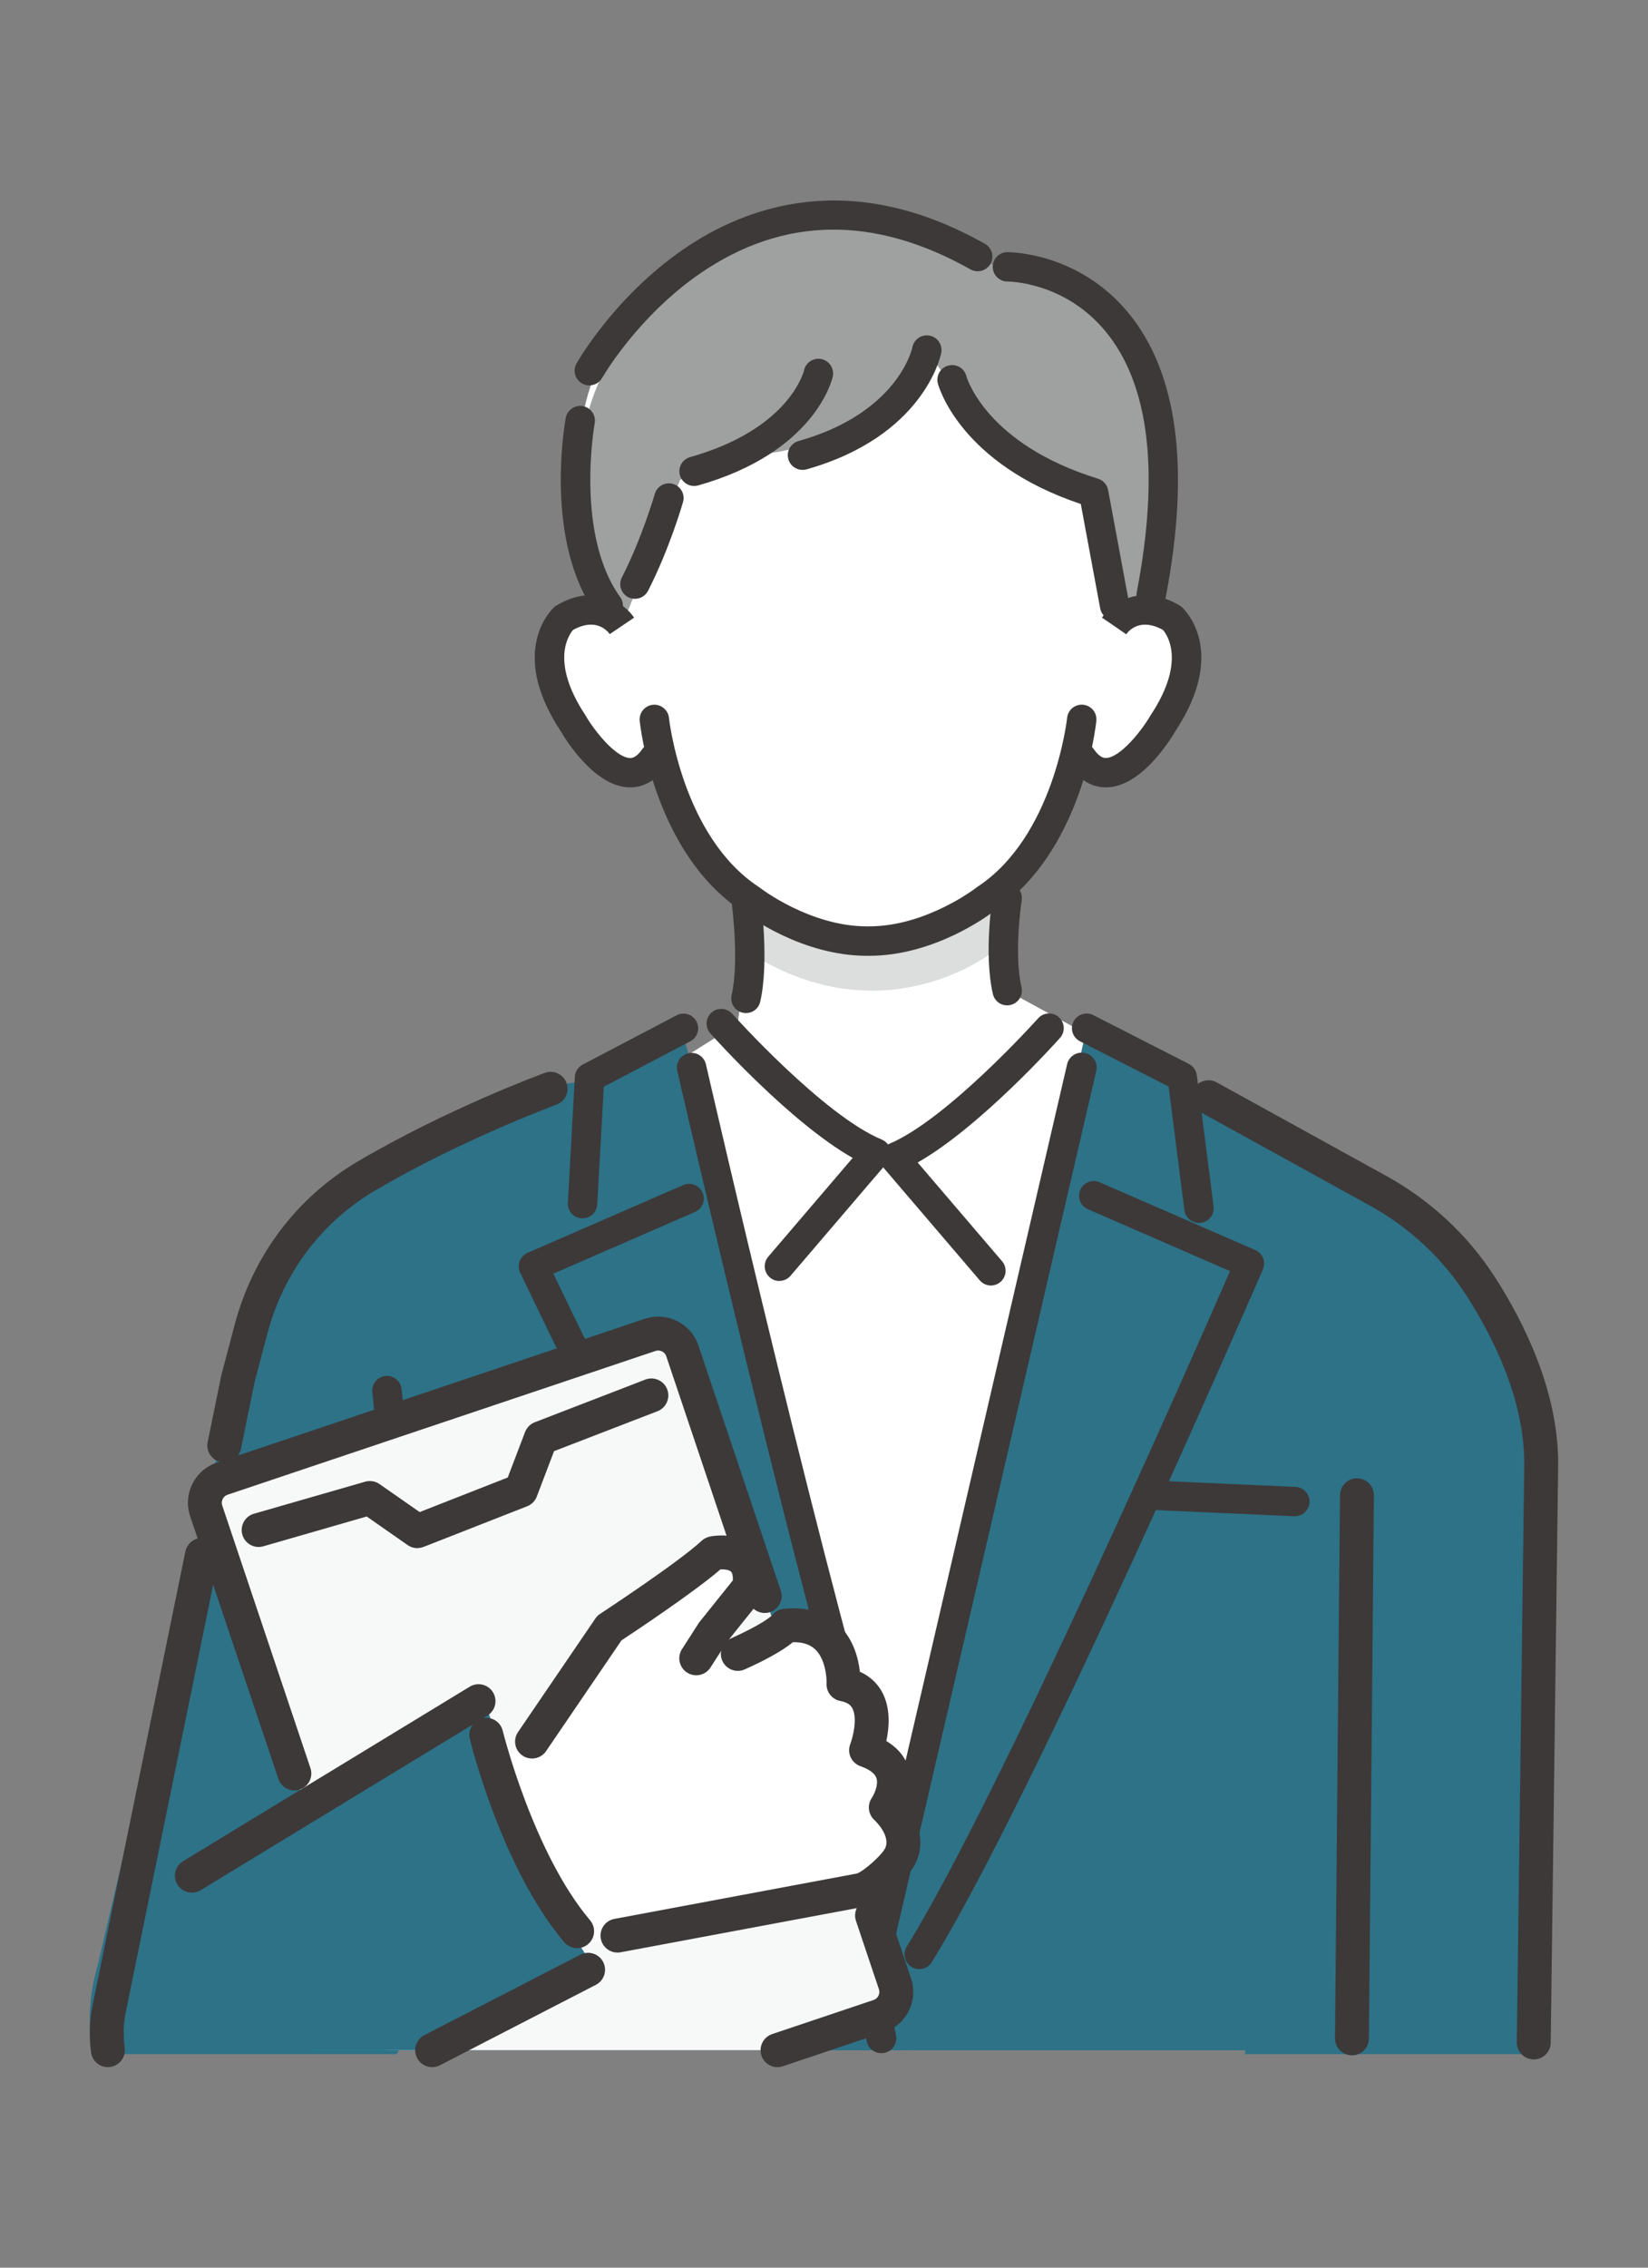 <?xml version="1.0" encoding="utf-8"?>
<!-- Generator: Adobe Illustrator 27.9.0, SVG Export Plug-In . SVG Version: 6.00 Build 0)  -->
<svg version="1.1" id="レイヤー_1" xmlns="http://www.w3.org/2000/svg" xmlns:xlink="http://www.w3.org/1999/xlink" x="0px"
	 y="0px" viewBox="0 0 400 550" style="enable-background:new 0 0 400 550;" xml:space="preserve">
<rect x="0" y="0" width="400" height="550" fill="#808080" stroke="none"/>
<style type="text/css">
	.st0{clip-path:url(#SVGID_00000002385090523043465660000001776291546583915652_);}
	.st1{fill:#2D7287;}
	.st2{fill:#2D768D;stroke:#3D3939;stroke-width:3;stroke-miterlimit:10;}
	.st3{fill:#2D7287;stroke:#3D3939;stroke-width:3;stroke-miterlimit:10;}
	.st4{fill:#FFFFFF;}
	.st5{fill:#3D3939;}
	.st6{clip-path:url(#SVGID_00000139272559437283245500000005043454160043868331_);}
	.st7{fill:#2D7287;stroke:#2D7287;stroke-width:1.927;stroke-miterlimit:10;}
	.st8{fill:#DCDDDD;}
	.st9{fill:#9FA0A0;}
	.st10{fill:#1ECEC6;}
	.st11{fill:#F7F8F8;}
</style>
<g>
	<defs>
		<rect id="SVGID_1_" x="822.08" y="437.89" width="260" height="195"/>
	</defs>
	<clipPath id="SVGID_00000005984670598340523000000012532651601087318686_">
		<use xlink:href="#SVGID_1_"  style="overflow:visible;"/>
	</clipPath>
	<g style="clip-path:url(#SVGID_00000005984670598340523000000012532651601087318686_);">
		<path class="st1" d="M948.47,591.79h-36.08v34.4h36.08V591.79z"/>
		<path class="st1" d="M989.03,591.79h-36.08v34.4h36.08V591.79z"/>
		<path class="st2" d="M886.66,502.84h-18.83v19.81h18.83V502.84z"/>
		<path class="st2" d="M935.67,502.84h-18.83v19.81h18.83V502.84z"/>
		<path class="st3" d="M984.67,502.84h-18.83v19.81h18.83V502.84z"/>
		<path class="st3" d="M1033.68,502.84h-18.83v19.81h18.83V502.84z"/>
		<path class="st3" d="M886.66,540.3h-18.83v19.81h18.83V540.3z"/>
		<path class="st3" d="M935.67,540.3h-18.83v19.81h18.83V540.3z"/>
		<path class="st3" d="M984.67,540.3h-18.83v19.81h18.83V540.3z"/>
		<path class="st3" d="M1033.68,540.3h-18.83v19.81h18.83V540.3z"/>
		<path class="st3" d="M886.66,577.75h-18.83v19.81h18.83V577.75z"/>
		<path class="st3" d="M1033.68,577.75h-18.83v19.81h18.83V577.75z"/>
		<path class="st3" d="M954.33,451.86h-7.24v10.09h-9.6v7.62h9.6v10.09h7.24v-10.09h9.6v-7.62h-9.6V451.86z"/>
		<path class="st4" d="M995.55,578.58h-89.68v8.5h89.68V578.58z"/>
		<path class="st4" d="M978.89,480.74V442.6h-56.36v38.15c0,1.3-1,2.35-2.24,2.35h-74.53v127.63c0.64,0.57,1.24,1.24,1.79,2.04
			c0.58-0.3,1.27-0.58,2.03-0.78c0.68-0.18,1.43-0.29,2.24-0.3c0.71,0,1.46,0.07,2.24,0.27c0.56,0.14,1.12,0.34,1.71,0.6
			c2.56,1.19,4.4,3.81,4.88,6.6c1.72,0.13,3.69,0.88,5.23,2.91c0.83,1.1,1.33,2.59,1.44,4.11h40.6v-34.4h-4.28
			c-1.24,0-2.24-1.06-2.24-2.35v-13.21c0-1.3,1-2.35,2.24-2.35h94.15c1.24,0,2.24,1.06,2.24,2.35v13.21c0,1.3-1.01,2.35-2.24,2.35
			h-4.28v34.4h43.34c0.11-1.52,0.61-3.01,1.44-4.11c1.55-2.03,3.51-2.78,5.23-2.91c0.48-2.78,2.32-5.41,4.88-6.6
			c0.59-0.27,1.16-0.46,1.71-0.6c0.78-0.2,1.53-0.28,2.24-0.27c0.8,0,1.55,0.12,2.24,0.3c0.38,0.1,0.73,0.22,1.07,0.35V483.1h-74.53
			C979.89,483.1,978.89,482.04,978.89,480.74L978.89,480.74z M886.66,597.56h-18.83v-19.81h18.83V597.56z M886.66,560.11h-18.83
			V540.3h18.83V560.11z M886.66,522.66h-18.83v-19.81h18.83V522.66z M1014.84,502.85h18.83v19.81h-18.83V502.85z M1014.84,540.3
			h18.83v19.81h-18.83V540.3z M1014.84,577.75h18.83v19.81h-18.83V577.75z M935.66,560.1h-18.83v-19.81h18.83V560.1z M935.66,522.65
			h-18.83v-19.81h18.83V522.65z M963.92,469.57h-9.6v10.09h-7.24v-10.09h-9.6v-7.62h9.6v-10.09h7.24v10.09h9.6V469.57z
			 M984.66,560.1h-18.83v-19.81h18.83V560.1z M984.66,522.65h-18.83v-19.81h18.83V522.65z"/>
		<path class="st5" d="M1078.56,618.2c-0.8-0.54-1.98-1.07-3.54-1.13c-0.15-0.84-0.39-1.73-0.75-2.59c0.34-0.53,0.65-1.09,0.91-1.69
			c1.09-2.46,1.21-4.98,0.35-7.08c-1-2.45-2.92-4.2-5.43-4.92c-1.09-0.31-2.19-0.4-3.21-0.27c-0.61-1.29-1.55-2.39-2.74-3.15
			c-1.26-0.8-2.65-1.14-4.01-0.98V480.74c0-1.3-1-2.35-2.24-2.35h-74.53v-38.15c0-1.3-1-2.35-2.24-2.35H920.3
			c-1.24,0-2.24,1.06-2.24,2.35v38.15h-74.53c-1.24,0-2.24,1.06-2.24,2.35v116c-0.43,0.16-0.86,0.37-1.26,0.63
			c-1.19,0.76-2.14,1.86-2.74,3.15c-1.02-0.13-2.13-0.05-3.22,0.27c-2.5,0.72-4.43,2.47-5.43,4.92c-0.85,2.1-0.73,4.61,0.35,7.08
			c0.27,0.6,0.57,1.16,0.91,1.69c-0.37,0.86-0.61,1.75-0.75,2.59c-1.56,0.06-2.74,0.59-3.54,1.13c-1.75,1.18-2.98,3.2-3.39,5.56
			c-0.8,4.6,2.14,7.71,3.99,8.82c0.33,0.2,0.71,0.3,1.11,0.3h29.45c0,0,0.04,0,0.06,0l6.28-0.19c0.2,0,0.4-0.04,0.6-0.11
			c0.95-0.31,1.76-0.9,2.37-1.69h172.02c0.61,0.8,1.41,1.38,2.37,1.69c0.2,0.06,0.39,0.1,0.6,0.11l6.28,0.19c0,0,0.04,0,0.06,0
			h29.45c0.39,0,0.76-0.11,1.11-0.3c1.86-1.11,4.79-4.21,3.99-8.82c-0.41-2.37-1.64-4.39-3.39-5.56H1078.56z M1060.14,601.21
			c0.73-0.32,1.43,0.04,1.7,0.21c0.76,0.48,1.25,1.34,1.32,2.29c0.06,0.86,0.56,1.61,1.3,1.97c0.74,0.36,1.6,0.27,2.26-0.24
			c0.24-0.19,1.14-0.4,2.22-0.09c0.81,0.23,1.91,0.81,2.49,2.23c0.32,0.79,0.24,1.87-0.21,3.01c-1.03-0.74-2.29-1.3-3.86-1.59
			c-2.92-0.55-5.27-0.37-7.21,0.59L1060.14,601.21L1060.14,601.21z M832.75,607.57c0.57-1.42,1.67-1.99,2.49-2.23
			c1.08-0.31,1.98-0.09,2.22,0.09c0.66,0.51,1.52,0.6,2.26,0.24c0.74-0.36,1.23-1.11,1.3-1.97c0.03-0.38,0.12-0.74,0.27-1.06v6.12
			c-1.33-0.17-2.8-0.09-4.47,0.22c-1.56,0.29-2.83,0.86-3.86,1.6C832.51,609.45,832.43,608.36,832.75,607.57L832.75,607.57z
			 M862.78,627.56c-0.07,0.25-0.16,0.38-0.23,0.45l-5.81,0.18h-28.72c-0.64-0.54-1.71-1.75-1.39-3.58c0.14-0.82,0.58-1.89,1.4-2.44
			c0.66-0.45,1.55-0.51,2.66-0.21c0.7,0.19,1.44,0.01,2-0.48c0.56-0.48,0.85-1.24,0.8-1.99c-0.02-0.29-0.04-0.95,0.11-1.74
			c0.13-0.69,0.37-1.47,0.86-2.18c0.44-0.65,1.09-1.21,2-1.59c0.35-0.15,0.73-0.27,1.17-0.35c1.55-0.29,2.74-0.31,3.68-0.07
			c0.9,0.23,1.58,0.68,2.16,1.34c0.03,0.03,0.05,0.07,0.08,0.1c0.47,0.57,0.88,1.28,1.28,2.13c0.03,0.05,0.06,0.09,0.08,0.13
			c0.21,0.37,0.51,0.67,0.87,0.87c0.2,0.11,0.4,0.2,0.63,0.25c0.68,0.14,1.4-0.07,1.92-0.56c0.03-0.03,0.31-0.28,0.76-0.57
			c0.62-0.38,1.58-0.82,2.74-0.83c0.66-0.01,1.38,0.12,2.15,0.47c0.03,0.01,0.06,0.04,0.09,0.05c1.5,0.76,2.53,2.76,2.17,4.27
			c-0.2,0.84,0.06,1.73,0.66,2.31s1.47,0.77,2.25,0.48c0.02-0.01,1.95-0.69,3.25,1.02c0.2,0.26,0.36,0.69,0.44,1.17
			C862.91,626.64,862.91,627.14,862.78,627.56L862.78,627.56z M948.48,626.19H912.4v-34.4h36.08V626.19z M989.04,626.19h-36.08
			v-34.4h36.08V626.19z M905.88,587.08v-8.5h89.68v8.5H905.88z M1038.29,622.08c-0.83,1.1-1.33,2.59-1.44,4.11h-43.34v-34.4h4.28
			c1.24,0,2.24-1.06,2.24-2.35v-13.21c0-1.3-1.01-2.35-2.24-2.35h-94.15c-1.24,0-2.24,1.06-2.24,2.35v13.21c0,1.3,1,2.35,2.24,2.35
			h4.28v34.4h-40.6c-0.11-1.52-0.61-3.01-1.44-4.11c-1.55-2.03-3.51-2.78-5.23-2.91c-0.48-2.78-2.31-5.41-4.88-6.6
			c-0.59-0.27-1.16-0.46-1.71-0.6c-0.78-0.2-1.53-0.28-2.24-0.27c-0.8,0-1.55,0.12-2.24,0.3c-0.76,0.2-1.45,0.49-2.03,0.78
			c-0.55-0.8-1.14-1.47-1.79-2.04V483.1h74.53c1.24,0,2.24-1.06,2.24-2.35V442.6h56.36v38.15c0,1.3,1,2.35,2.24,2.35h74.53v129.24
			c-0.33-0.13-0.69-0.25-1.07-0.35c-0.68-0.18-1.43-0.29-2.24-0.3c-0.71,0-1.46,0.07-2.24,0.27c-0.55,0.14-1.12,0.34-1.71,0.6
			c-2.56,1.19-4.4,3.81-4.88,6.6C1041.8,619.3,1039.84,620.05,1038.29,622.08z M1076.16,628.18h-28.72l-5.81-0.18
			c-0.08-0.07-0.16-0.2-0.23-0.45c-0.12-0.42-0.13-0.91-0.05-1.36c0.08-0.48,0.24-0.91,0.44-1.17c1.24-1.64,3.07-1.08,3.25-1.02
			c0.78,0.28,1.64,0.1,2.25-0.48c0.61-0.59,0.86-1.47,0.66-2.31c-0.36-1.52,0.67-3.51,2.17-4.27c0.03-0.01,0.06-0.04,0.09-0.05
			c0.76-0.35,1.48-0.48,2.15-0.47c1.16,0.01,2.12,0.45,2.74,0.83c0.25,0.15,0.44,0.29,0.57,0.39c0.1,0.08,0.17,0.14,0.18,0.15
			c0.52,0.51,1.23,0.72,1.92,0.59c0.05-0.01,0.09-0.03,0.14-0.05c0.58-0.15,1.08-0.54,1.38-1.09c0.03-0.05,0.06-0.09,0.08-0.13
			c0.25-0.53,0.51-1.01,0.78-1.43c0.18-0.29,0.38-0.56,0.59-0.8c1.19-1.37,2.81-1.84,5.84-1.27c0.44,0.08,0.82,0.21,1.17,0.35
			c0.92,0.39,1.56,0.95,2,1.59c0.49,0.71,0.73,1.49,0.86,2.18c0.15,0.78,0.13,1.45,0.11,1.73c-0.06,0.76,0.23,1.51,0.78,2.01
			c0.56,0.49,1.3,0.67,2.01,0.48c1.1-0.3,2-0.23,2.66,0.21c0.82,0.54,1.26,1.61,1.4,2.44c0.32,1.83-0.76,3.04-1.39,3.57
			L1076.16,628.18z"/>
	</g>
</g>
<g>
	<defs>
		<rect id="SVGID_00000112620182528764893520000000619325181115501702_" x="21.79" y="48.63" width="356.42" height="452.75"/>
	</defs>
	<clipPath id="SVGID_00000103973033772101431760000015128612862412064662_">
		<use xlink:href="#SVGID_00000112620182528764893520000000619325181115501702_"  style="overflow:visible;"/>
	</clipPath>
	<g style="clip-path:url(#SVGID_00000103973033772101431760000015128612862412064662_);">
		<path class="st7" d="M164.87,377.14l-19.03-114.31c0,0-72.25,2.43-89.8,79.95L24.62,477.04c0,0-3.25,9.88-1.28,20.22h72.37
			L164.87,377.14L164.87,377.14z"/>
		<path class="st4" d="M182,229.98l-2.95,18.3l-39.35,24.72l50.57,184.96l76.73-1.67l15.83-195.08l-38.37-20.93l-3.98-30.15
			L182,229.98z"/>
		<path class="st1" d="M93.92,293.04l13.78,165.9l-12.93,38.33h126l-3.72-56.06l-51.17-190.03L93.92,293.04z"/>
		<path class="st1" d="M263.75,249.38l-46.69,206.92c0,0-21.2,15.74-12.89,40.97H348.1l-23.07-78.68l1.75-40.25l14.09-85.3
			L263.75,249.38L263.75,249.38z"/>
		<path class="st4" d="M179.4,201.37c0.79,0.33,4.8,49.48-6.91,67.88l46.85,19.94l30.64-34.81c0,0-9.58-23.41-5.47-58.84
			L179.4,201.37L179.4,201.37z"/>
		<path class="st8" d="M181.06,217.81c0,0,38.24,20.11,60.06-2.41l0.1,15.33c0,0-25.26,20.38-57.31,1.59L181.06,217.81z"/>
		<path class="st4" d="M147.62,146.19c0,0-27.16-55.59,23.54-84.92c0,0,33.13-20.89,66.27,3.02c0,0,51.04,2.23,44.89,53.2
			l-9.68,33.81L147.62,146.19z"/>
		<path class="st4" d="M286.52,152.88c-6.81-8.6-16.27-3.06-16.27-3.06l0.16-43.93l-26.77-14.67h-66.06l-26.77,14.67l0.16,45.92
			c0,0-8.73-8.6-15.54,0c0,0-8.96,18.95,16.47,36.53c0,0,6.97-1.66,8.68-4.66c0,0,12.25,46.73,50.03,44.68
			c37.78,2.05,50.57-43.91,50.57-43.91c1.71,3.01,8.14,3.89,8.14,3.89C297.04,170.94,286.52,152.88,286.52,152.88L286.52,152.88z"/>
		<path class="st5" d="M210.94,231.82h-0.51c-15.77,0-28.81-9.66-30.34-10.84c-21.32-14.13-24.69-44.83-24.82-46.13
			c-0.2-1.96,1.23-3.71,3.19-3.91c1.95-0.2,3.71,1.23,3.91,3.18c0.03,0.28,3.2,28.77,21.77,40.98c0.09,0.06,0.17,0.12,0.25,0.18
			c0.12,0.09,12.14,9.4,26.05,9.4c0.08,0,0.15,0,0.22,0h0.05c0.08,0,0.15,0,0.22,0c13.91,0,25.94-9.31,26.06-9.41
			c0.08-0.06,0.16-0.12,0.25-0.18c18.57-12.21,21.74-40.7,21.77-40.98c0.2-1.96,1.95-3.38,3.91-3.18c1.96,0.2,3.38,1.95,3.18,3.91
			c-0.13,1.3-3.51,32-24.82,46.13C239.75,222.16,226.7,231.82,210.94,231.82L210.94,231.82z"/>
		<path class="st9" d="M224.94,84.93c0,0-12.43,23.73-43.05,25.48l-16.79,5.91l-14.14,35.48c0,0-37.61-56.93,30.56-95.69
			c12.53-7.12,47.75,0.87,53.75,6.71l7.86,1.89c0,0,40.51,0.47,39.17,53.47l-2,28.48l-9.78,0.21l-5.09-27.39
			c0,0-19.24-5.18-32.75-23.48L224.94,84.93L224.94,84.93z"/>
		<path class="st5" d="M194.78,113.97c-1.55,0-2.99-1.03-3.43-2.6c-0.54-1.89,0.57-3.86,2.47-4.4c23.94-6.75,27.5-22.12,27.64-22.77
			c0.39-1.93,2.26-3.17,4.19-2.79c1.94,0.38,3.19,2.27,2.8,4.21c-0.16,0.82-4.33,20.22-32.7,28.22
			C195.42,113.93,195.1,113.98,194.78,113.97L194.78,113.97z"/>
		<path class="st5" d="M168.46,117.87c-1.55,0-2.99-1.03-3.43-2.6c-0.54-1.89,0.57-3.86,2.47-4.4
			c23.93-6.75,27.52-20.49,27.66-21.07c0.43-1.92,2.32-3.12,4.25-2.7c1.92,0.43,3.14,2.34,2.71,4.27
			c-0.17,0.75-4.36,18.38-32.68,26.37C169.11,117.83,168.78,117.88,168.46,117.87L168.46,117.87z"/>
		<path class="st5" d="M270.54,150.45c-1.69,0-3.19-1.2-3.51-2.92l-4.7-25.29c-29.19-9.76-34.48-28.41-34.69-29.21
			c-0.51-1.9,0.62-3.86,2.53-4.36c1.9-0.51,3.85,0.61,4.36,2.5c0.21,0.73,5.06,16.62,31.97,24.93c1.27,0.39,2.21,1.45,2.46,2.75
			l5.09,27.39c0.36,1.93-0.92,3.8-2.86,4.16C270.97,150.43,270.74,150.45,270.54,150.45L270.54,150.45z"/>
		<path class="st5" d="M154.11,145.24c-0.55,0-1.1-0.13-1.62-0.39c-1.75-0.9-2.45-3.05-1.55-4.8c4.88-9.53,7.96-20.14,7.99-20.24
			c0.54-1.89,2.52-2.99,4.41-2.44c1.89,0.54,2.99,2.52,2.44,4.41c-0.13,0.46-3.29,11.36-8.49,21.52
			C156.65,144.53,155.4,145.24,154.11,145.24L154.11,145.24z"/>
		<path class="st5" d="M279.42,147.83c-0.22,0-0.45-0.02-0.67-0.07c-1.93-0.37-3.2-2.24-2.83-4.17c5.59-29.1,3.03-50.37-7.59-63.22
			c-9.87-11.94-23.24-12.09-23.8-12.09c-1.97,0-3.57-1.59-3.57-3.55c-0.01-1.96,1.57-3.56,3.54-3.57
			c0.68-0.01,17.15,0.05,29.23,14.55c12.13,14.56,15.22,37.85,9.2,69.23C282.59,146.65,281.1,147.84,279.42,147.83L279.42,147.83z"
			/>
		<path class="st5" d="M147.62,150.45c-1.11,0-2.2-0.52-2.9-1.48c-12.76-17.7-7.63-46.4-7.4-47.61c0.36-1.93,2.22-3.21,4.16-2.86
			c1.93,0.36,3.22,2.22,2.86,4.15c-0.05,0.27-4.79,26.94,6.18,42.15c1.15,1.6,0.79,3.83-0.81,4.98
			C149.07,150.23,148.35,150.45,147.62,150.45z"/>
		<path class="st5" d="M268.41,190.97c-2.46,0-5.85-0.96-8.79-5.21c-1.12-1.62-0.71-3.84,0.91-4.96c1.62-1.12,3.84-0.71,4.96,0.91
			c1.51,2.19,2.64,2.15,3.01,2.13c3.32-0.13,8.39-6.27,10.78-10.37c0.03-0.06,0.07-0.12,0.11-0.17c8.42-12.79,3.97-19.25,2.88-20.53
			c-5.41-2.97-8.2,0.06-8.93,1.07l-2.93-2.04l-2.95-2c2.36-3.47,9.32-8.56,18.84-2.95c0.2,0.12,0.39,0.26,0.57,0.42
			c0.47,0.42,11.26,10.45-1.46,29.86c-1.43,2.46-8.32,13.51-16.61,13.83C268.66,190.97,268.53,190.98,268.41,190.97L268.41,190.97z"
			/>
		<path class="st5" d="M181.06,245.71c-0.27,0-0.54-0.03-0.81-0.09c-1.92-0.45-3.11-2.36-2.67-4.28c1.93-8.35-0.04-22.9-0.06-23.04
			c-0.27-1.95,1.09-3.75,3.04-4.02c1.95-0.27,3.75,1.09,4.02,3.04c0.09,0.65,2.17,15.99-0.06,25.62
			C184.15,244.6,182.68,245.72,181.06,245.71L181.06,245.71z"/>
		<path class="st5" d="M244.46,243.84c-1.63,0-3.09-1.11-3.47-2.76c-2.24-9.67-0.14-23.24-0.05-23.82c0.31-1.94,2.14-3.27,4.08-2.97
			c1.94,0.31,3.27,2.13,2.97,4.07c-0.02,0.13-1.97,12.8-0.05,21.1c0.45,1.92-0.75,3.83-2.67,4.28
			C244.99,243.81,244.71,243.84,244.46,243.84L244.46,243.84z"/>
		<path class="st5" d="M143.03,93.47c-0.59,0-1.2-0.15-1.75-0.46c-1.71-0.97-2.32-3.14-1.35-4.85c0.37-0.65,9.24-16.17,25.84-27.62
			c15.53-10.73,40.86-19.68,73.28-1.41c1.72,0.97,2.33,3.14,1.36,4.85s-3.14,2.32-4.86,1.36c-23.38-13.17-45.42-12.86-65.54,0.93
			c-15.31,10.5-23.79,25.25-23.87,25.4C145.49,92.82,144.28,93.47,143.03,93.47L143.03,93.47z"/>
		<path class="st5" d="M152.95,190.97c-0.13,0-0.25,0-0.38-0.01c-8.29-0.33-15.18-11.37-16.61-13.83
			c-12.71-19.4-1.92-29.44-1.46-29.86c0.18-0.16,0.36-0.3,0.57-0.42c9.52-5.61,16.49-0.53,18.84,2.95l-5.91,4l0.03,0.04
			c-0.73-1.02-3.52-4.04-8.93-1.07c-1.1,1.28-5.54,7.73,2.88,20.53c0.04,0.06,0.08,0.12,0.11,0.18c2.38,4.11,7.46,10.24,10.77,10.37
			c0.37,0.02,1.5,0.06,3.01-2.13c1.12-1.62,3.34-2.03,4.96-0.91c1.62,1.12,2.03,3.34,0.91,4.96
			C158.8,190.01,155.41,190.97,152.95,190.97L152.95,190.97z"/>
		<path class="st5" d="M107.14,499.72c-0.07,0-0.15,0-0.22-0.01c-1.97-0.12-3.46-1.81-3.34-3.78c1.08-17.88,0.25-43.01,0.24-43.26
			c-0.07-1.97,1.47-3.62,3.44-3.69c1.98-0.05,3.62,1.47,3.69,3.44c0.01,0.25,0.85,25.72-0.25,43.93
			C110.58,498.26,109.01,499.71,107.14,499.72L107.14,499.72z"/>
		<path class="st5" d="M104.25,444.77c-1.81,0-3.36-1.37-3.55-3.21L90.37,337.63c-0.19-1.96,1.24-3.71,3.2-3.9
			c1.96-0.19,3.71,1.24,3.9,3.19l10.34,103.92c0.19,1.96-1.24,3.71-3.2,3.9C104.48,444.76,104.37,444.77,104.25,444.77
			L104.25,444.77z"/>
		<path class="st5" d="M141.39,295.5c-0.07,0-0.13,0-0.2,0c-1.97-0.11-3.47-1.79-3.36-3.76l1.7-30.58c0.07-1.25,0.8-2.38,1.9-2.96
			l22.8-11.95c1.74-0.92,3.9-0.24,4.82,1.5s0.24,3.9-1.5,4.81l-21,11.01l-1.59,28.56C144.84,294.03,143.27,295.5,141.39,295.5
			L141.39,295.5z"/>
		<path class="st5" d="M291.01,296.6c-1.77,0-3.3-1.32-3.54-3.11l-3.83-29.96l-21.52-10.98c-1.75-0.9-2.45-3.04-1.55-4.79
			c0.9-1.75,3.04-2.45,4.8-1.55l23.2,11.84c1.05,0.54,1.77,1.55,1.92,2.72l4.07,31.83c0.25,1.95-1.13,3.74-3.08,3.99
			C291.32,296.6,291.17,296.6,291.01,296.6L291.01,296.6z"/>
		<path class="st5" d="M202.29,451.33c-1.2,0-2.37-0.6-3.04-1.69c-24.83-40.16-72.52-139.97-72.99-140.97
			c-0.42-0.87-0.46-1.88-0.12-2.79c0.34-0.91,1.03-1.63,1.92-2.02l37.77-16.44c1.81-0.78,3.9,0.04,4.7,1.84
			c0.79,1.81-0.04,3.91-1.84,4.69l-34.38,14.96c8.51,17.71,48.96,101.28,71.03,136.97c1.03,1.67,0.52,3.87-1.16,4.91
			C203.58,451.15,202.94,451.32,202.29,451.33L202.29,451.33z"/>
		<path class="st5" d="M223.11,477.59c-0.64,0-1.29-0.17-1.87-0.53c-1.68-1.03-2.19-3.23-1.16-4.91
			c22.37-36.17,69.67-143.7,78.47-163.85l-34.5-15.02c-1.81-0.78-2.63-2.88-1.84-4.69c0.78-1.81,2.89-2.63,4.7-1.84l37.77,16.44
			c1.8,0.79,2.63,2.88,1.85,4.69c-2.25,5.2-55.51,127.81-80.37,168.03C225.48,477,224.31,477.6,223.11,477.59L223.11,477.59z"/>
		<path class="st5" d="M189.17,310.69c-0.82,0-1.65-0.28-2.31-0.86c-1.5-1.28-1.67-3.53-0.39-5.03l20.49-23.96
			c-15.15-8.58-33.7-29.24-34.55-30.21c-1.31-1.47-1.19-3.72,0.28-5.03c1.47-1.31,3.72-1.18,5.03,0.28
			c0.22,0.25,22.1,24.62,36.28,30.5c1.05,0.44,1.83,1.35,2.1,2.46c0.26,1.11-0.02,2.28-0.76,3.15l-23.46,27.43
			c-0.7,0.83-1.71,1.25-2.71,1.25L189.17,310.69z"/>
		<path class="st5" d="M240.52,311.79c-1.01,0-2.01-0.43-2.71-1.25l-23.46-27.43c-0.74-0.87-1.02-2.03-0.76-3.15
			c0.27-1.11,1.05-2.02,2.1-2.47c14.18-5.88,36.06-30.26,36.28-30.5c1.31-1.47,3.56-1.59,5.03-0.28c1.47,1.31,1.6,3.56,0.28,5.03
			c-0.86,0.96-19.4,21.62-34.55,30.21l20.49,23.95c1.28,1.5,1.1,3.75-0.39,5.03C242.15,311.5,241.33,311.78,240.52,311.79
			L240.52,311.79z"/>
		<path class="st5" d="M214.66,445.83c-1.51,0-2.91-0.96-3.39-2.48c-16.32-50.7-46.58-182.3-46.88-183.62
			c-0.44-1.92,0.76-3.83,2.68-4.27c1.92-0.44,3.83,0.76,4.27,2.68c0.3,1.32,30.49,132.62,46.72,183.03c0.6,1.87-0.43,3.88-2.3,4.49
			C215.38,445.77,215.02,445.83,214.66,445.83z"/>
		<path class="st5" d="M213.92,497.97c-1.67,0-3.17-1.15-3.55-2.85c-2.02-9.18-1.98-18.88,0.13-28.03l48.51-208.98
			c0.45-1.95,2.41-3.16,4.36-2.71c1.96,0.45,3.17,2.4,2.71,4.35l-48.51,208.97c-1.86,8.11-1.91,16.71-0.11,24.85
			c0.43,1.96-0.81,3.89-2.76,4.32c-0.26,0.06-0.53,0.08-0.79,0.08H213.92z"/>
		<path class="st5" d="M314.28,367.75c-0.06,0-0.11,0-0.16,0l-33.72-1.5c-1.97-0.09-3.49-1.75-3.4-3.72
			c0.08-1.97,1.73-3.49,3.72-3.4l33.72,1.5c1.97,0.08,3.49,1.75,3.4,3.72C317.76,366.26,316.18,367.75,314.28,367.75L314.28,367.75z
			"/>
		<path class="st7" d="M328.76,285.65l-25.51,211.61h69.03l1.75-144.77C374.04,352.49,364.33,298.33,328.76,285.65z"/>
		<path class="st10" d="M141.62,474.02c-15.31-17.44-25.47-61.43-25.47-61.43L64.9,445.7l10.75,51.56h26.22L141.62,474.02
			L141.62,474.02z"/>
		<path class="st11" d="M217.22,481.18L165.6,327.63c-1.08-3.23-4.59-4.97-7.82-3.88L53.94,358.63c-3.23,1.08-4.97,4.59-3.88,7.81
			l43.98,130.81h94.69l24.62-8.27C216.57,487.9,218.32,484.4,217.22,481.18L217.22,481.18z"/>
		<path class="st5" d="M188.72,501.37c-1.72,0-3.32-1.08-3.9-2.81c-0.72-2.15,0.44-4.49,2.59-5.21l24.62-8.27
			c1.08-0.36,1.66-1.53,1.3-2.61l-5.57-16.58c-0.72-2.15,0.44-4.49,2.59-5.21c2.15-0.72,4.49,0.44,5.21,2.59l5.57,16.58
			c1.81,5.38-1.1,11.22-6.48,13.02l-24.62,8.27C189.59,501.3,189.15,501.36,188.72,501.37L188.72,501.37z"/>
		<path class="st5" d="M71.47,434.26c-1.72,0-3.32-1.08-3.9-2.8l-21.41-63.7c-0.88-2.6-0.68-5.39,0.54-7.85
			c1.22-2.46,3.33-4.3,5.94-5.17l103.84-34.87c2.6-0.88,5.39-0.68,7.86,0.54c2.46,1.22,4.3,3.33,5.18,5.93l19.99,59.45
			c0.72,2.15-0.44,4.49-2.59,5.21c-2.15,0.72-4.49-0.44-5.21-2.59l-19.99-59.45c-0.24-0.7-0.75-1.05-1.04-1.19
			c-0.28-0.14-0.87-0.34-1.58-0.11L55.24,362.53c-0.7,0.24-1.05,0.75-1.19,1.04s-0.34,0.87-0.11,1.57l21.41,63.7
			c0.72,2.15-0.44,4.49-2.59,5.21C72.34,434.2,71.9,434.26,71.47,434.26L71.47,434.26z"/>
		<path class="st5" d="M101.31,375.49c-0.83,0-1.65-0.25-2.36-0.74l-9.94-6.94l-25.1,7.23c-2.18,0.63-4.46-0.63-5.09-2.81
			c-0.63-2.18,0.63-4.46,2.82-5.09l26.99-7.77c1.19-0.34,2.47-0.13,3.49,0.58l9.74,6.79l21.38-8.39l4.2-11.02
			c0.42-1.09,1.28-1.95,2.37-2.38l26.81-10.34c2.12-0.82,4.5,0.24,5.32,2.35c0.82,2.12-0.24,4.5-2.36,5.32l-25.1,9.68l-4.19,11.01
			c-0.41,1.08-1.26,1.94-2.34,2.36l-25.12,9.85c-0.49,0.19-1,0.28-1.5,0.28L101.31,375.49z"/>
		<path class="st4" d="M134.42,420.72l13.47-25.85c0,0,20.06-13.97,28.09-18.03c0,0,7.29-2.29,5.87,8.08l-8.87,11.05l-4.01,6.25
			l3.94-0.06c10.26-4.62,17.73-7.83,17.73-7.83c14.94-1.59,14.11,14.22,14.11,14.22c10.95,2.03,5.48,15.97,5.48,15.97
			c11.59,4.03,4.8,13.89,4.8,13.89c3.99,3.84,5.3,8.33,3.44,11.87c-1.34,2.55-6.92,7.67-9.72,8.19l-58.86,11l-27.43,7.57l-12-45.48
			L134.42,420.72L134.42,420.72z"/>
		<path class="st5" d="M149.87,473.57c-1.94,0-3.67-1.38-4.04-3.36c-0.42-2.23,1.05-4.38,3.29-4.8l58.83-11
			c1.55-0.45,5.96-4.34,6.85-6.06c0.96-1.82-0.06-4.5-2.65-7c-1.45-1.4-1.68-3.64-0.54-5.29c0.46-0.69,1.68-3.1,1.11-4.81
			c-0.48-1.43-2.37-2.35-3.86-2.87c-1.06-0.37-1.92-1.15-2.39-2.17s-0.5-2.18-0.09-3.22c0.71-1.84,1.77-6.41,0.47-8.72
			c-0.31-0.56-0.95-1.35-2.87-1.71c-2.03-0.38-3.46-2.2-3.36-4.26c0.06-1.5-0.31-5.97-2.78-8.28c-1.28-1.2-3.06-1.77-5.41-1.72
			c-2.73,2.31-7.6,4.77-11.66,6.59c-2.07,0.93-4.51,0.01-5.44-2.06c-0.93-2.07-0.01-4.51,2.06-5.44c7.55-3.4,9.62-5.25,9.94-5.56
			c0.68-0.91,1.71-1.5,2.86-1.62c6.88-0.73,11.05,1.7,13.34,3.87c3.66,3.47,4.83,8.23,5.18,11.39c2.84,1.26,4.44,3.21,5.34,4.83
			c2.18,3.94,1.78,8.71,1.08,11.97c3.31,1.98,4.77,4.49,5.41,6.45c1.13,3.43,0.33,6.75-0.59,9.04c3.62,4.66,4.46,9.98,2.14,14.42
			c-1.59,3.03-8.01,9.48-12.62,10.33l-58.85,11C150.38,473.55,150.12,473.58,149.87,473.57L149.87,473.57z M187.08,392.25
			c0,0,0,0.01-0.01,0.02C187.08,392.27,187.08,392.26,187.08,392.25z M187.08,392.25C187.08,392.25,187.08,392.25,187.08,392.25
			C187.08,392.25,187.08,392.25,187.08,392.25z"/>
		<path class="st5" d="M129.13,426.51c-0.8,0-1.61-0.23-2.31-0.71c-1.88-1.28-2.37-3.84-1.08-5.71l18.76-27.52
			c0.3-0.45,0.69-0.83,1.14-1.13c0.19-0.13,19-12.46,24.65-17.73c0.55-0.51,1.22-0.86,1.95-1.02c0.67-0.15,6.72-1.29,10.77,2.47
			c1.76,1.64,3.69,4.75,2.93,10.32c-0.1,0.74-0.4,1.43-0.87,2.01l-8.73,10.88l-3.89,6.06c-1.23,1.91-3.77,2.47-5.68,1.24
			c-1.91-1.23-2.47-3.77-1.24-5.68l4.01-6.25c0.08-0.12,0.16-0.24,0.25-0.35l8.09-10.09c0.04-1.04-0.13-1.82-0.47-2.13
			c-0.48-0.45-1.62-0.57-2.53-0.54c-6.29,5.44-20.67,15.01-24.04,17.23l-18.29,26.85c-0.8,1.17-2.09,1.8-3.4,1.8H129.13z"/>
		<path class="st5" d="M26.18,501.37c-2.03,0-3.79-1.49-4.07-3.56c-0.8-5.83,0.15-10.42,0.19-10.62l22.69-110.88
			c0.46-2.23,2.63-3.66,4.85-3.21c2.22,0.46,3.66,2.63,3.21,4.85l-22.69,110.9c-0.01,0.04-0.68,3.48-0.09,7.84
			c0.31,2.25-1.27,4.32-3.52,4.63C26.55,501.35,26.36,501.36,26.18,501.37L26.18,501.37z"/>
		<path class="st5" d="M54.44,354.71c-0.27,0-0.55-0.03-0.83-0.09c-2.22-0.46-3.66-2.63-3.21-4.85l3.34-16.31
			c0.02-0.08,0.04-0.15,0.06-0.23l3.16-11.94c4.45-16.81,15.06-30.87,29.89-39.6c21.54-12.68,44.4-21.12,45.37-21.47
			c2.13-0.78,4.5,0.31,5.28,2.44c0.78,2.13-0.31,4.49-2.45,5.27c-0.23,0.08-23.15,8.54-44.02,20.83
			c-12.95,7.63-22.22,19.92-26.11,34.62l-3.13,11.83l-3.31,16.2C58.07,353.37,56.36,354.71,54.44,354.71z"/>
		<path class="st5" d="M372.28,499.49c0,0-0.03,0-0.06,0c-2.27-0.03-4.09-1.89-4.06-4.17l1.81-140.43
			c-0.01-15.56-7.62-30.68-14.01-40.63c-5.8-9.04-13.91-16.59-23.45-21.85l-41.18-22.7c-1.99-1.1-2.71-3.6-1.62-5.58
			c1.1-1.98,3.6-2.71,5.59-1.62l41.18,22.7c10.73,5.91,19.86,14.42,26.4,24.6c6.99,10.87,15.32,27.52,15.32,45.1
			c0,0.02,0,0.04,0,0.05l-1.81,140.46C376.36,497.68,374.52,499.49,372.28,499.49L372.28,499.49z"/>
		<path class="st5" d="M328.15,498.5c0,0-0.03,0-0.04,0c-2.27-0.02-4.1-1.88-4.08-4.15l1.21-131.72c0.02-2.26,1.86-4.08,4.11-4.08
			c0.02,0,0.03,0,0.04,0c2.27,0.02,4.1,1.88,4.08,4.15l-1.21,131.72C332.25,496.69,330.41,498.5,328.15,498.5z"/>
		<path class="st1" d="M46.77,452.56l70.88-39.97c0,0,19.09,59.22,27.15,64.44l-38.95,20.22H43.02L46.77,452.56L46.77,452.56z"/>
		<path class="st5" d="M46.58,459.04c-1.39,0-2.75-0.7-3.52-1.97c-1.18-1.94-0.57-4.47,1.37-5.65l69.58-42.33
			c1.94-1.18,4.47-0.57,5.65,1.37c1.18,1.94,0.57,4.47-1.37,5.65l-69.58,42.33C48.05,458.84,47.31,459.04,46.58,459.04L46.58,459.04
			z"/>
		<path class="st5" d="M140.08,472.51c-1.17,0-2.33-0.5-3.15-1.46c-15.07-17.82-22.59-48.04-22.9-49.32
			c-0.54-2.21,0.81-4.43,3.02-4.97c2.21-0.54,4.43,0.81,4.97,3.02c0.09,0.36,7.4,29.65,21.2,45.96c1.47,1.74,1.25,4.33-0.49,5.8
			C141.95,472.19,141.01,472.51,140.08,472.51z"/>
		<path class="st5" d="M104.89,501.37c-1.49,0-2.93-0.81-3.66-2.23c-1.04-2.02-0.25-4.49,1.77-5.54l37.86-19.51
			c2.02-1.04,4.5-0.25,5.54,1.77c1.04,2.02,0.25,4.49-1.77,5.54l-37.86,19.51C106.17,501.22,105.53,501.37,104.89,501.37z"/>
	</g>
</g>
</svg>
